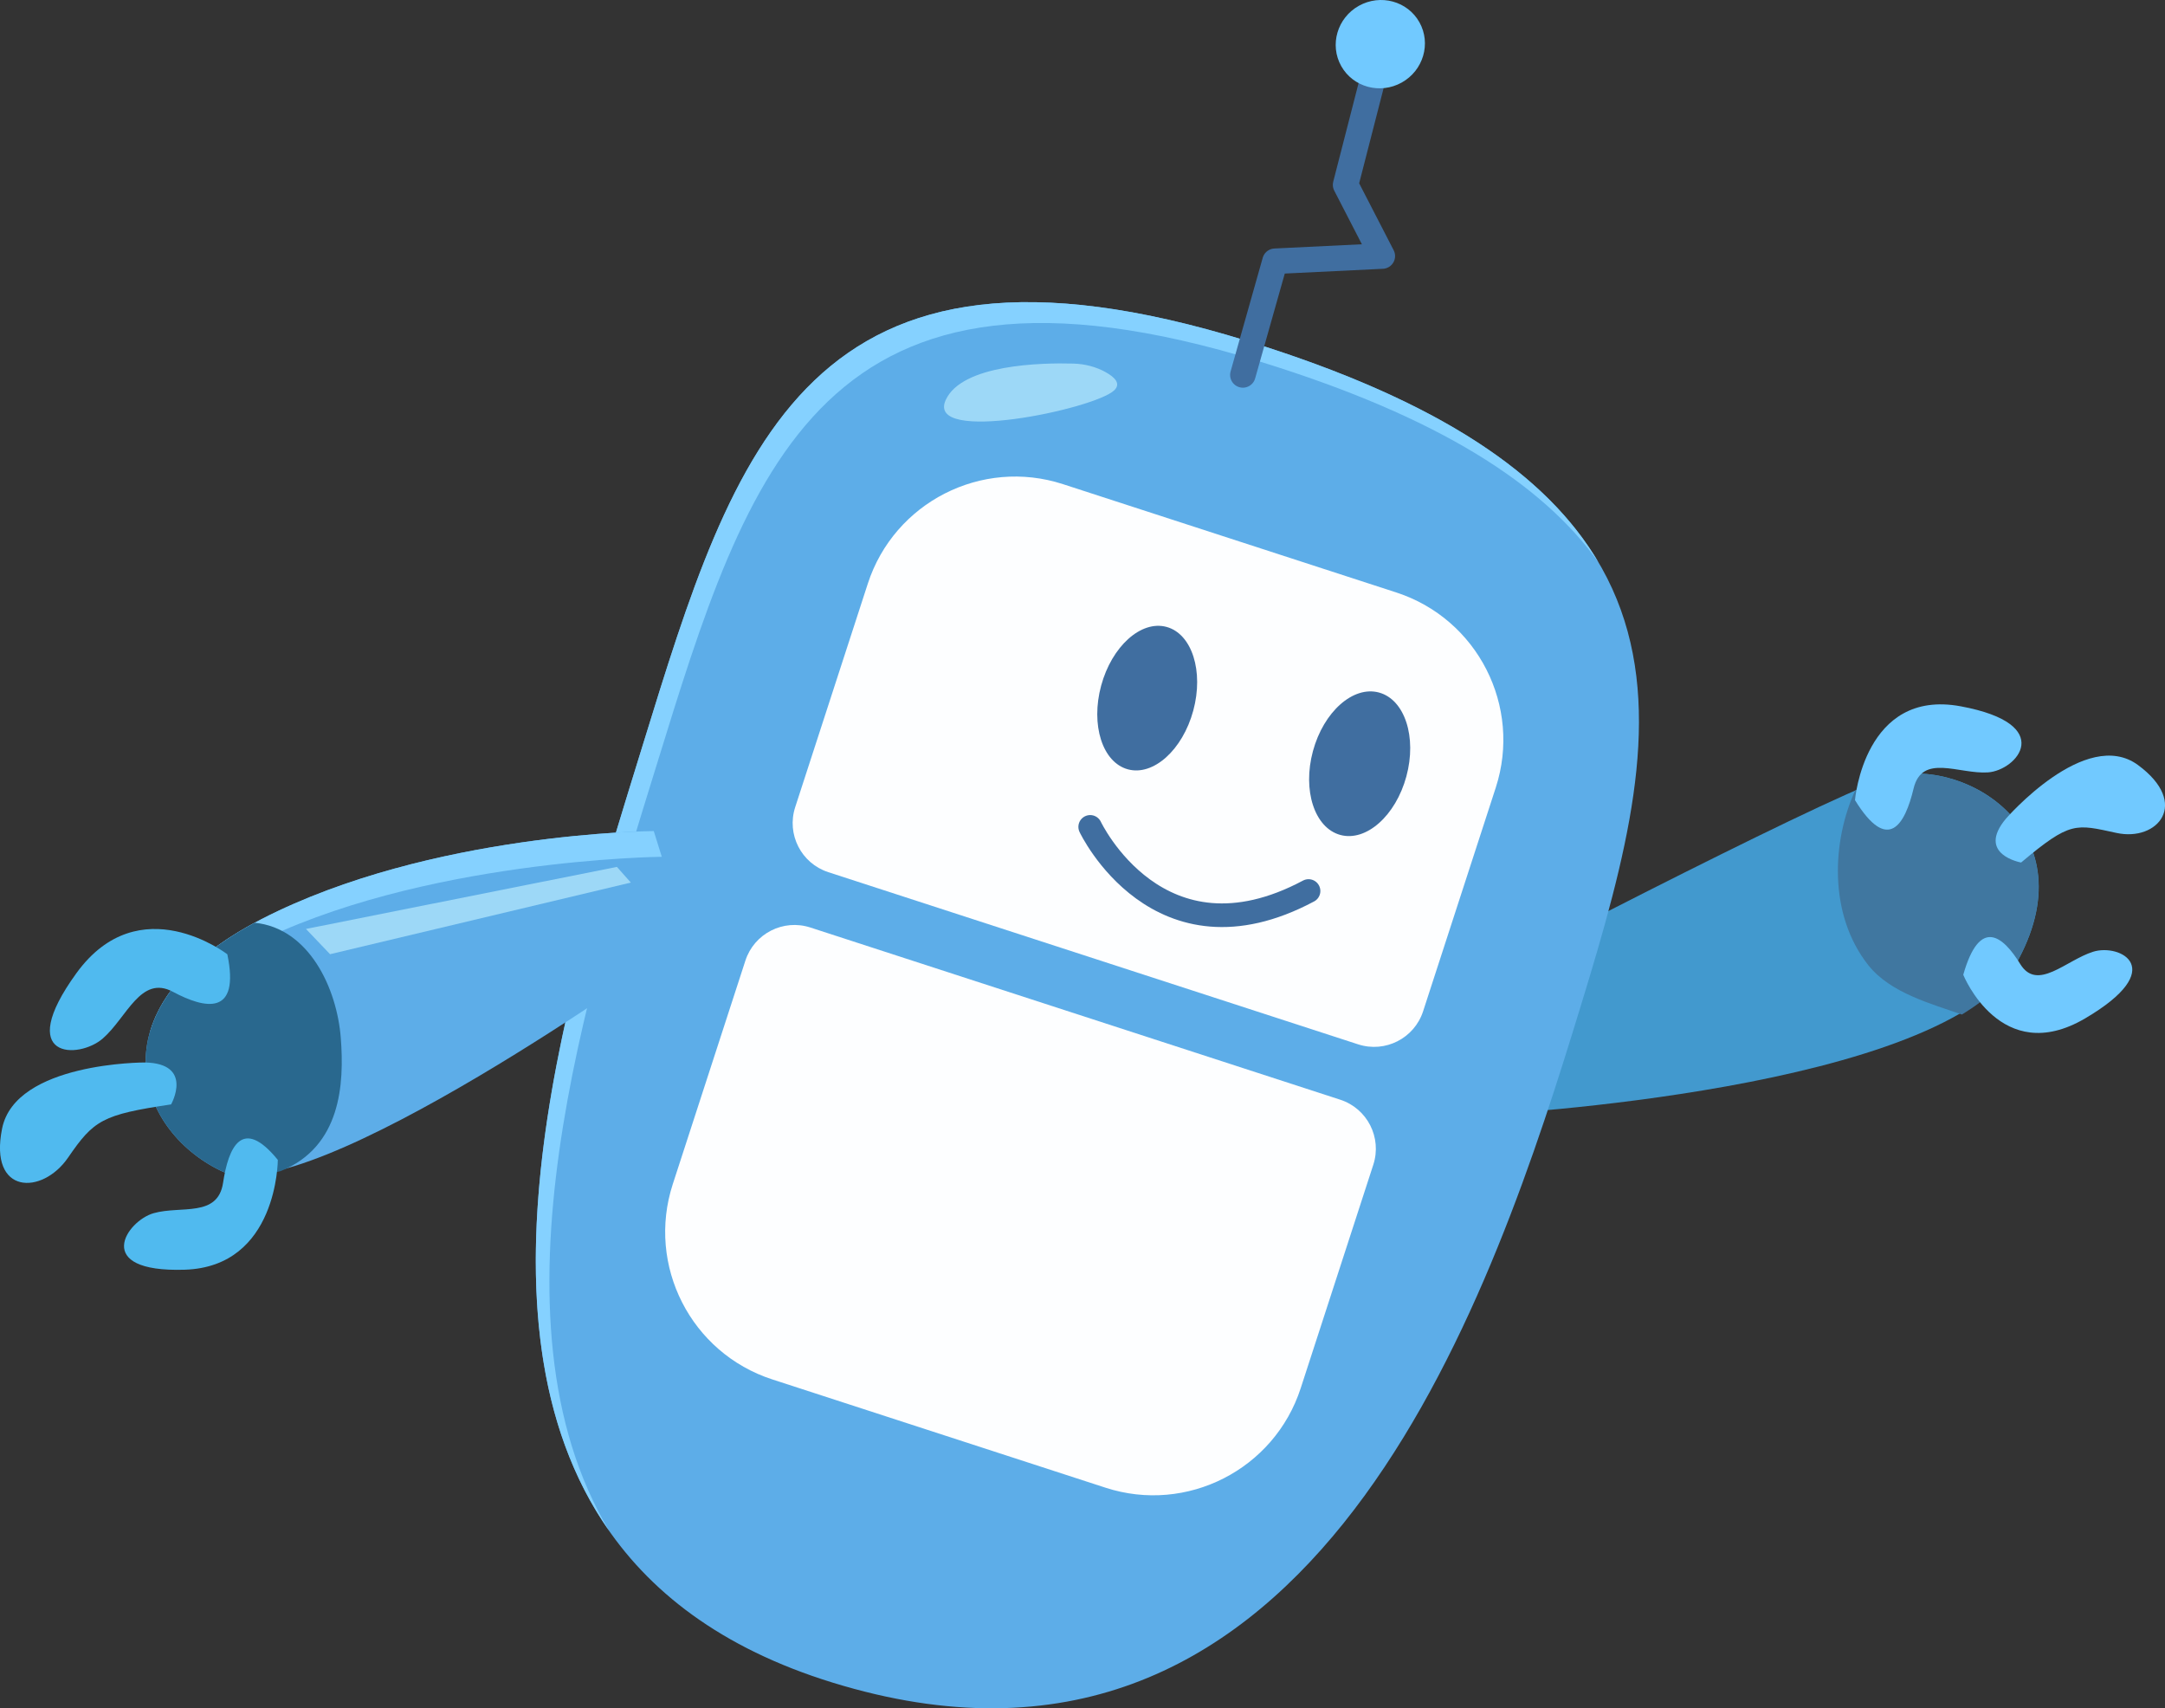<?xml version="1.0" encoding="UTF-8"?>
<svg id="content" xmlns="http://www.w3.org/2000/svg" viewBox="0 0 320.76 253.05">
  <rect x="0" y="0" width="320.76" height="253.05" fill="#333333" stroke="none"/>
  <path d="M220.29,165.12s68.4-3.5,78.79-23.05c10.39-19.56-8.95-30.47-19.76-26.76-10.81,3.71-62.37,30.63-62.37,30.63l3.34,19.19Z" style="fill: #4299ce; stroke-width: 0px;"/>
  <path d="M299.08,142.07c-1.72,3.23-4.67,5.94-8.41,8.22-4.38-1.55-10.57-3.16-13.85-7.29-6.06-7.65-5.31-18.62-1.96-25.9,1.84-.8,3.36-1.42,4.45-1.79,10.81-3.71,30.15,7.21,19.76,26.76Z" style="fill: #4077a0; stroke-width: 0px;"/>
  <path d="M290.87,144.4s5.55,13.81,18.06,6.46c12.51-7.35,5.19-11.14,1.17-9.87-4.03,1.27-8.26,5.91-10.78,1.83-2.51-4.08-5.98-7.09-8.45,1.58Z" style="fill: #71c9ff; stroke-width: 0px;"/>
  <path d="M274.83,118.52s1.37-16.55,15.67-13.89c14.3,2.66,8.3,9.51,4.01,9.79-4.28.28-9.75-2.85-11,2.39-1.25,5.24-3.74,9.74-8.68,1.72Z" style="fill: #71c9ff; stroke-width: 0px;"/>
  <path d="M297.18,121.29s11.82-13.67,19.58-7.96c7.76,5.71,2.89,11.37-3.17,10.06-6.07-1.31-6.81-1.79-14.15,4.38,0,0-6.68-1.18-2.26-6.48Z" style="fill: #71c9ff; stroke-width: 0px;"/>
  <path d="M95.21,110.44c-13.63,44.13-37.9,118.42,28.1,138.8,69.33,21.41,96.06-52.19,109.69-96.32,13.63-44.13,24.21-80.05-48.32-102.44-65.09-20.1-75.85,15.83-89.47,59.96Z" style="fill: #5dade8; stroke-width: 0px;"/>
  <path d="M97.22,113.53c13.63-44.13,24.39-80.06,89.47-59.96,26.51,8.19,41.91,18.18,50.13,29.72-7.59-12.85-23.29-23.9-52.14-32.81-65.09-20.1-75.85,15.83-89.47,59.96-10.4,33.69-27.01,84.95-4.92,116.39-19.01-31.62-3.13-80.69,6.93-113.3Z" style="fill: #85d1ff; stroke-width: 0px;"/>
  <path d="M130.8,78.14h82.54c4.22,0,7.64,3.42,7.64,7.64v34.82c0,12.66-10.28,22.95-22.95,22.95h-51.92c-12.66,0-22.95-10.28-22.95-22.95v-34.82c0-4.22,3.42-7.64,7.64-7.64Z" transform="translate(301.47 269.44) rotate(-162)" style="fill: #fdfeff; stroke-width: 0px;"/>
  <path d="M123.23,148.56h51.92c12.66,0,22.95,10.28,22.95,22.95v34.82c0,4.22-3.42,7.64-7.64,7.64h-82.54c-4.22,0-7.64-3.42-7.64-7.64v-34.82c0-12.66,10.28-22.95,22.95-22.95Z" transform="translate(235.08 399.75) rotate(-162)" style="fill: #fdfeff; stroke-width: 0px;"/>
  <path d="M163.83,55.14c-1.47-.82-3.13-1.23-4.81-1.28-4.71-.13-16.48.11-18.9,5.38-3.04,6.62,21.99,1.38,24.95-1.41,1.07-1.01.04-1.98-1.25-2.69Z" style="fill: #c0f0ff; opacity: .65; stroke-width: 0px;"/>
  <polyline points="184.14 55.54 188.9 38.7 204.8 37.93 199.36 27.38 203.92 9.64" style="fill: none; stroke: #406ea0; stroke-linecap: round; stroke-linejoin: round; stroke-width: 3.78px;"/>
  <ellipse cx="204.5" cy="6.54" rx="6.64" ry="6.51" transform="translate(22.8 100.6) rotate(-29.2)" style="fill: #71c9ff; stroke-width: 0px;"/>
  <ellipse cx="201.45" cy="113.14" rx="10.93" ry="7.17" transform="translate(39.53 277.96) rotate(-74.83)" style="fill: #406ea0; stroke-width: 0px;"/>
  <ellipse cx="169.98" cy="103.42" rx="10.93" ry="7.07" transform="translate(25.67 240.41) rotate(-74.83)" style="fill: #406ea0; stroke-width: 0px;"/>
  <path d="M161.52,122.49s10.09,21.37,32.35,9.5" style="fill: none; stroke: #406ea0; stroke-linecap: round; stroke-linejoin: round; stroke-width: 3.5px;"/>
  <path d="M99.33,140.91s-53.77,38.68-66.57,32.54c-12.8-6.14-19.01-24.46,6.01-37.31,25.02-12.85,58.09-13.03,58.09-13.03l2.47,17.8Z" style="fill: #5dade8; stroke-width: 0px;"/>
  <polygon points="45.33 137.61 48.9 141.35 93.46 130.74 91.4 128.42 45.33 137.61" style="fill: #c0f0ff; opacity: .65; stroke-width: 0px;"/>
  <path d="M98.05,126.92s-35.98.36-61,13.21c-7.58,3.89-12.28,8.29-14.81,12.69,1.66-5.69,6.66-11.61,16.53-16.68,25.02-12.85,58.09-13.03,58.09-13.03l1.19,3.81Z" style="fill: #85d1ff; stroke-width: 0px;"/>
  <path d="M32.76,173.45c-12.62-6.06-18.83-23.94,4.97-36.76,8.06.81,12.19,9.7,12.76,17.07.53,6.81.04,16.11-8.9,19.72-3.55.92-6.62,1.03-8.83-.03Z" style="fill: #29688e; stroke-width: 0px;"/>
  <path d="M41.16,171.82s0,15.84-13.8,16.27c-13.8.43-8.63-7.24-4.58-8.38,4.05-1.14,9.49.68,10.27-4.5.78-5.18,2.79-9.92,8.11-3.39Z" style="fill: #50baef; stroke-width: 0px;"/>
  <path d="M33.69,141.37s-13.03-10.07-22.36,2.78c-9.32,12.85.34,12.8,3.91,9.68,3.57-3.12,5.61-9.46,10.38-6.91,4.77,2.55,9.98,3.65,8.06-5.56Z" style="fill: #50baef; stroke-width: 0px;"/>
  <path d="M21.46,157.39s-19.17-.05-21.15,9.79c-1.98,9.84,5.94,9.88,9.77,4.31,3.83-5.57,5.05-6.36,15.27-7.89,0,0,3.42-6.07-3.89-6.21Z" style="fill: #50baef; stroke-width: 0px;"/>
</svg>